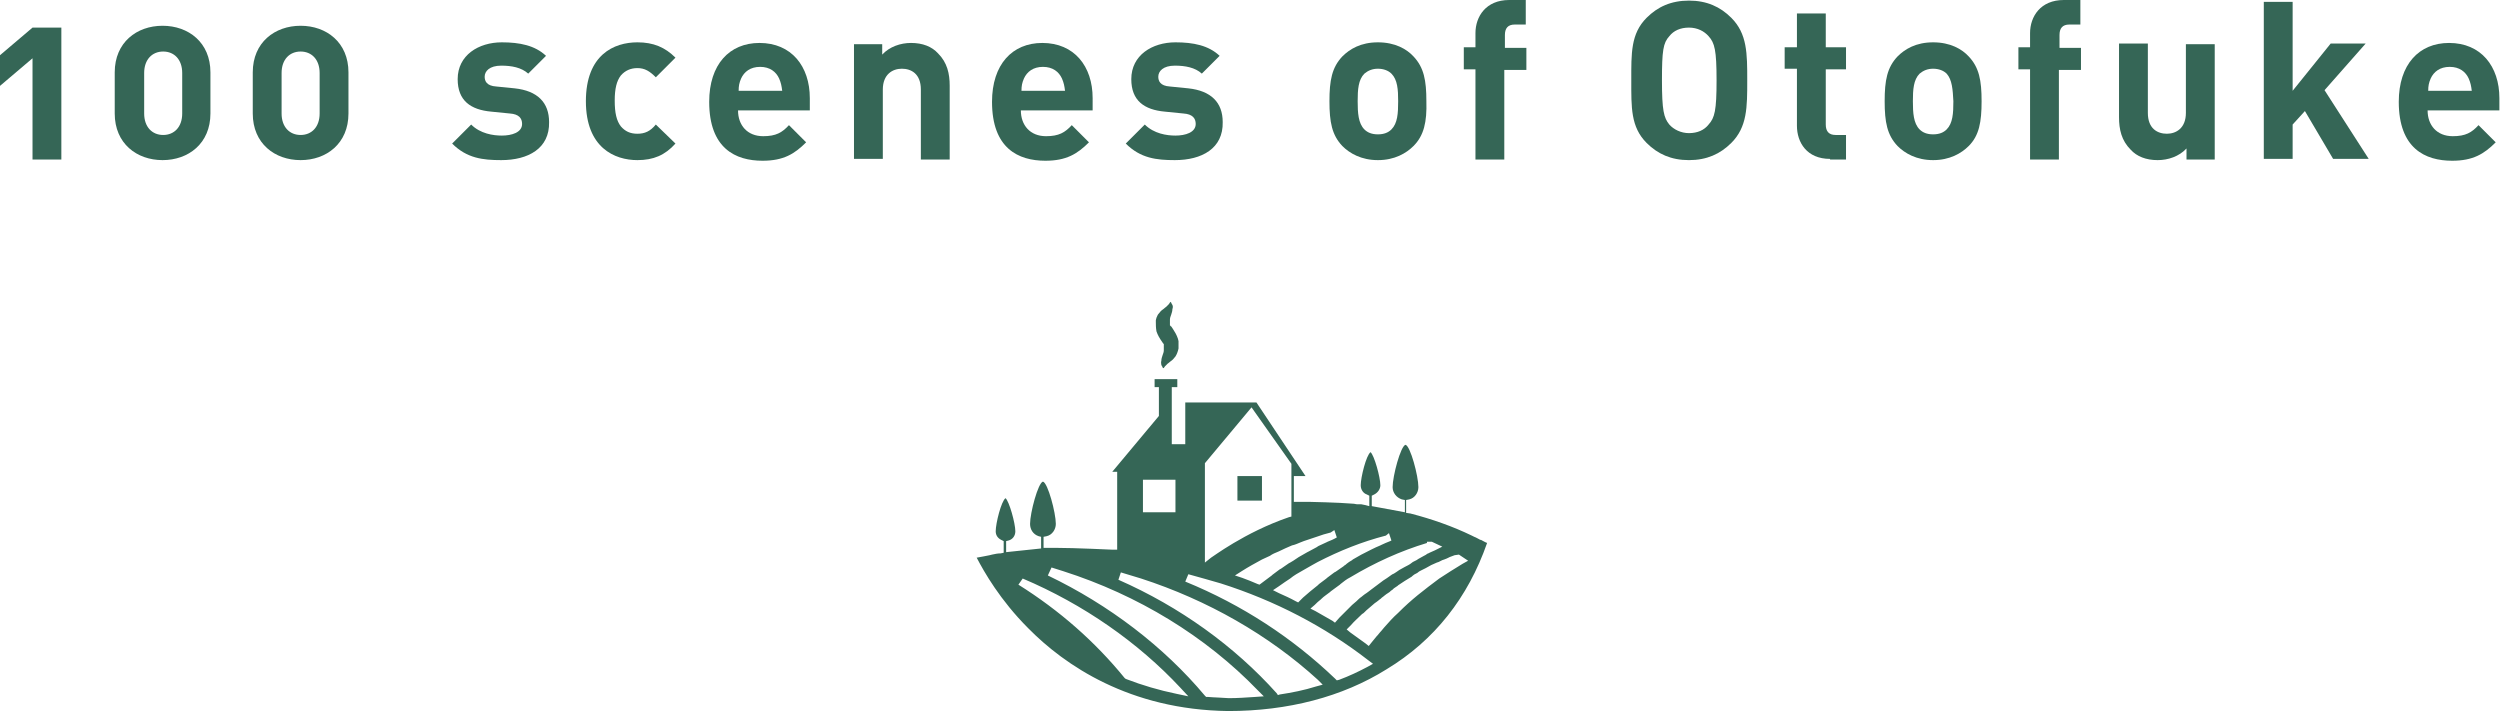 <?xml version="1.0" encoding="utf-8"?>
<!-- Generator: Adobe Illustrator 18.1.1, SVG Export Plug-In . SVG Version: 6.00 Build 0)  -->
<svg version="1.1" id="レイヤー_1" xmlns="http://www.w3.org/2000/svg" xmlns:xlink="http://www.w3.org/1999/xlink" x="0px"
	 y="0px" width="407.5px" height="115.9px" viewBox="0 0 407.5 115.9" enable-background="new 0 0 407.5 115.9"
	 xml:space="preserve">
<g>
	<g>
		<rect x="201.7" y="77.6" fill="#356656" width="4" height="4"/>
	</g>
	<path fill="#356656" d="M189.6,60c0,0,0,0-0.1-0.1c0-0.1-0.1-0.2-0.2-0.4c0-0.2-0.1-0.4,0-0.7c0-0.3,0.1-0.6,0.2-0.9
		c0.1-0.3,0.2-0.5,0.2-0.8c0-0.2,0-0.4,0-0.6l0-0.1l0,0c0-0.1,0,0.1,0,0.1l0,0l0,0l0,0l0,0c0-0.1,0-0.2,0-0.3c0,0,0-0.1,0-0.1
		c0,0,0-0.1-0.1-0.1c-0.1-0.2-0.2-0.3-0.4-0.6c-0.2-0.3-0.5-0.8-0.7-1.4c-0.1-0.6-0.1-1.1-0.1-1.5l0-0.1l0-0.2
		c0-0.1,0.1-0.3,0.1-0.4c0.1-0.2,0.2-0.5,0.3-0.6c0.3-0.4,0.5-0.6,0.8-0.8c0.2-0.2,0.4-0.3,0.5-0.4c0.1-0.1,0.3-0.3,0.4-0.4
		c0.1-0.1,0.2-0.3,0.2-0.3c0.1-0.1,0.1-0.1,0.1-0.1s0,0,0.1,0.1c0,0.1,0.1,0.2,0.2,0.4c0.1,0.2,0.1,0.4,0,0.7c0,0.3-0.1,0.6-0.2,0.9
		c-0.1,0.3-0.2,0.5-0.2,0.8c0,0.1,0,0.2,0,0.3c0,0.1,0,0.1,0,0.1l0,0.1l0,0.1l0,0.1l0,0.1l0,0c0-0.1,0,0,0-0.1l0,0l0,0l0,0l0,0.2
		c0,0,0,0.1,0.1,0.1c0,0,0,0.1,0.1,0.1c0.1,0.1,0.2,0.3,0.4,0.6c0.2,0.3,0.5,0.8,0.7,1.4c0,0.1,0.1,0.3,0.1,0.4c0,0.2,0,0.3,0,0.5
		c0,0.1,0,0.2,0,0.3l0,0l0,0l0,0l0,0c0,0,0,0.1,0,0.1l0,0.1l0,0.2c-0.1,0.5-0.3,1-0.5,1.3c-0.3,0.4-0.5,0.6-0.8,0.8
		c-0.2,0.2-0.4,0.3-0.5,0.4c-0.1,0.1-0.3,0.3-0.4,0.4c-0.1,0.1-0.2,0.3-0.2,0.3C189.7,60,189.6,60,189.6,60z"/>
	<g>
		<path fill="#356656" d="M200.2,115.9c-16.1-0.2-26.7-7.5-32.6-13.5c-4.6-4.6-7.2-9.2-8.4-11.5c0.7-0.1,1.5-0.3,2.1-0.4l0,0
			l0.4-0.1c0.5-0.1,0.9-0.2,1.4-0.2l0.5-0.1l0-0.5v-1.4l-0.4-0.2c-0.6-0.3-0.9-0.8-0.9-1.4c0-1.3,0.9-4.9,1.6-5.4
			c0.6,0.5,1.6,4.1,1.6,5.4c0,0.7-0.4,1.3-1.1,1.5l-0.4,0.1V90l5.7-0.6v-1.9l-0.4-0.1c-0.9-0.3-1.4-1.1-1.4-2c0-1.8,1.3-6.7,2.1-6.9
			c0.8,0.2,2.1,5.1,2.1,6.9c0,0.9-0.6,1.8-1.5,2l-0.5,0.1v1.8l0.7,0c0.3,0,0.8,0,1.3,0c3.1,0,9.2,0.3,9.3,0.3l0.7,0V76.9h-0.8
			l7.6-9.1v-4.7h-0.7v-1.3h3.7v1.3H191v9.3h2.2v-6.8h11.6l8,12h-1.9v4.2l0.6,0c1.1,0,1.8,0,1.8,0c0.1,0,4.9,0.1,7.2,0.3
			c0.3,0,0.5,0.1,0.8,0.1l0.2,0l0.3,0l0.1,0l0.5,0.1l0.8,0.2v-1.7l-0.4-0.2c-0.6-0.2-1-0.8-1-1.5c0-1.3,0.9-4.9,1.6-5.4
			c0.6,0.5,1.6,4.1,1.6,5.4c0,0.6-0.4,1.2-1,1.5l-0.4,0.2v1.7l5.4,1v-2l-0.5-0.1c-0.9-0.3-1.5-1.1-1.5-2c0-1.8,1.3-6.7,2.1-6.9
			c0.8,0.2,2.1,5.1,2.1,6.9c0,0.9-0.6,1.8-1.5,2l-0.5,0.1v2.1l0.7,0.1c3.5,0.9,6.9,2.1,10,3.6l0.4,0.2c0.3,0.1,0.6,0.3,1,0.5l0.1,0
			c0.4,0.2,0.7,0.4,1,0.5c-3.1,8.9-8.6,15.9-16.4,20.6C218.8,113.6,209.9,115.9,200.2,115.9z M170.8,93.8
			c10,4.8,18.9,11.6,25.6,19.6l0.2,0.2l0.3,0c1.1,0.1,2.2,0.1,3.4,0.2c0,0,0,0,0,0c1.4,0,2.8-0.1,4.3-0.2l1.4-0.1l-1-1
			c-8.5-8.8-19.5-15.5-31.7-19.4c-0.6-0.2-1.3-0.4-1.9-0.6L170.8,93.8z M166,95.3c6.7,4.2,12.5,9.3,17.3,15.2l0.1,0.1l0.2,0.1
			c2.6,1,5.3,1.8,8.2,2.4l1.9,0.4l-1.3-1.4c-6.9-7.4-15.8-13.6-25.7-17.8L166,95.3z M182.3,94.5c10,4.4,18.9,10.8,25.8,18.5l0.2,0.3
			l0.3-0.1c2-0.3,4-0.7,5.9-1.3l1.1-0.3l-0.8-0.8c-8-7.3-18-13-28.8-16.5c-1.1-0.3-2.2-0.7-3.3-1L182.3,94.5z M193.2,94.8
			c9.3,3.8,17.5,9.2,24.4,15.8l0.3,0.3l0.4-0.1c1.6-0.6,3.1-1.3,4.6-2.1l0.9-0.5l-0.8-0.6c-7.1-5.5-15.2-9.7-24-12.5
			c-1.7-0.5-3.5-1-5.3-1.5L193.2,94.8z M237.1,90.5L237.1,90.5c-0.3,0.1-0.5,0.2-0.8,0.3l-0.2,0.1c-0.2,0.1-0.4,0.2-0.7,0.3
			l-0.3,0.1c-0.2,0.1-0.4,0.2-0.6,0.3l-0.3,0.1c-0.2,0.1-0.9,0.4-0.9,0.4c-0.2,0.1-0.9,0.5-0.9,0.5c-0.2,0.1-0.4,0.2-0.6,0.3
			l-0.2,0.1c-0.2,0.1-0.4,0.2-0.6,0.4l-0.2,0.1c-0.2,0.1-0.4,0.2-0.6,0.4l-0.1,0.1c-0.8,0.5-1.5,0.9-2.2,1.4l-0.1,0.1
			c-0.2,0.1-0.4,0.3-0.6,0.4l-0.2,0.2c-0.2,0.1-0.4,0.3-0.5,0.4l-0.3,0.2c-0.2,0.1-0.8,0.6-0.8,0.6c-0.2,0.1-0.3,0.3-0.5,0.4
			c0,0-0.6,0.5-0.8,0.6c0,0-0.6,0.5-0.7,0.6c0,0-0.6,0.5-0.7,0.6l-0.2,0.2c-0.2,0.2-0.3,0.3-0.5,0.4l-0.1,0.1
			c-0.6,0.6-1.2,1.1-1.7,1.7l-0.7,0.7l0.6,0.5c0.8,0.6,1.7,1.2,2.5,1.8l0.5,0.4l0.4-0.5c0.3-0.4,0.6-0.7,0.9-1.1l0.1-0.1
			c0.2-0.2,0.3-0.4,0.5-0.6l0.1-0.1c0.2-0.2,0.3-0.4,0.5-0.6c0.7-0.8,1.5-1.7,2.3-2.4l0.1-0.1c1-1,2-1.9,3.1-2.8
			c1.1-0.9,2.3-1.8,3.5-2.7c1.2-0.8,2.5-1.6,3.8-2.4l0.9-0.5l-0.9-0.6l-0.3-0.2l-0.3-0.2L237.1,90.5L237.1,90.5L237.1,90.5z
			 M220.1,94.1c-0.6,0.3-1.1,0.7-1.6,1.1l-0.1,0.1c-0.5,0.4-1,0.7-1.5,1.1l-0.1,0.1c-0.5,0.4-1,0.7-1.4,1.1l-0.1,0.1
			c-0.4,0.3-0.7,0.6-1,0.9l-0.7,0.6l0.8,0.4c0.9,0.5,1.9,1.1,2.8,1.6l0.4,0.3l0.7-0.8l0.4-0.4l0.3-0.3c0.1-0.1,0.6-0.6,0.7-0.7
			l0.7-0.7c0.2-0.2,0.5-0.4,0.7-0.6c0,0,0.6-0.6,0.8-0.7c0,0,0.6-0.5,0.8-0.6c0,0,0.7-0.5,0.8-0.6l0.4-0.3l0.4-0.3l0.4-0.3l0.8-0.6
			c0.2-0.1,0.9-0.6,0.9-0.6c0.3-0.2,0.5-0.4,0.8-0.5c0,0,0.8-0.5,0.9-0.6l0.9-0.5c0,0,0.8-0.4,0.9-0.5l0.4-0.3l0.6-0.3l0.3-0.2
			c0.2-0.1,0.9-0.5,0.9-0.5c0.2-0.1,0.4-0.2,0.5-0.3c0.1-0.1,0.3-0.1,0.4-0.2c0.3-0.1,0.6-0.3,0.9-0.4l1.2-0.6l-1.7-0.8h-0.8l0,0.2
			C228.3,89.8,224.1,91.7,220.1,94.1L220.1,94.1z M225.9,87.3c-3.9,1-7.6,2.5-11.1,4.3c-0.3,0.2-0.6,0.3-0.9,0.5
			c-0.5,0.3-0.9,0.5-1.4,0.8c-0.9,0.5-1.6,0.9-2.2,1.4c-0.3,0.2-0.6,0.4-0.9,0.6c-0.3,0.2-0.7,0.5-1,0.7l-0.9,0.6l1,0.5
			c0.9,0.4,1.8,0.8,2.7,1.3l0.4,0.2l0.8-0.8c0.8-0.7,1.5-1.3,2.4-2l0.2-0.2c0.4-0.3,0.8-0.6,1.2-0.9l0.1-0.1
			c0.4-0.3,0.8-0.6,1.2-0.9l0.2-0.1c0.4-0.3,0.9-0.6,1.3-0.9l0.1-0.1c0.2-0.1,0.3-0.2,0.4-0.3l0.4-0.3c0.2-0.1,0.3-0.2,0.5-0.3
			l0.1-0.1c0.5-0.3,0.9-0.5,1.4-0.8l0.2-0.1c1-0.5,1.9-1,2.9-1.4l0.2-0.1c0.4-0.2,0.9-0.4,1.4-0.6l0.2-0.1l-0.4-1.2L225.9,87.3z
			 M216.9,86.8c-0.8,0.2-1.5,0.4-2.3,0.7l-0.3,0.1c-0.8,0.3-1.6,0.5-2.3,0.8c-0.5,0.2-0.9,0.4-1.4,0.5c-0.7,0.3-1.4,0.6-2.2,1
			c-0.5,0.2-1,0.4-1.4,0.7c-0.4,0.2-0.9,0.4-1.3,0.6c-1.1,0.6-2.2,1.2-3.3,1.9l-1.1,0.7l1.2,0.4c0.8,0.3,1.6,0.6,2.5,1l0.3,0.1
			l0.8-0.6c0.4-0.3,0.8-0.6,1.2-0.9l0.1-0.1c0.4-0.3,0.8-0.6,1.2-0.9l0.2-0.1c0.4-0.3,0.9-0.6,1.3-0.9l0.2-0.1
			c0.2-0.1,0.3-0.2,0.5-0.3l0.9-0.6c0.5-0.3,0.9-0.5,1.4-0.8l0.2-0.1c0.4-0.2,0.9-0.5,1.3-0.7l0.3-0.2c0.4-0.2,0.9-0.4,1.3-0.6
			l0.2-0.1c0.5-0.2,1-0.4,1.5-0.7l-0.4-1.2L216.9,86.8z M196.4,75.5v16.2l1-0.8c0.1,0,5.4-4.1,12.7-6.6l0.4-0.1v-8.6l-6.5-9.2
			L196.4,75.5z M186.3,83.5h5.3v-5.3h-5.3V83.5z"/>
	</g>
</g>
<g>
	<g>
		<path fill="#356656" d="M5.3,25.9V9.5L0,14V9l5.3-4.5h4.7v21.5H5.3z"/>
		<path fill="#356656" d="M26.5,26.1c-4.2,0-7.8-2.7-7.8-7.6v-6.7c0-4.9,3.6-7.6,7.8-7.6c4.2,0,7.8,2.7,7.8,7.6v6.7
			C34.3,23.4,30.7,26.1,26.5,26.1z M29.7,11.9c0-2.2-1.3-3.5-3.1-3.5c-1.8,0-3.1,1.3-3.1,3.5v6.6c0,2.2,1.3,3.5,3.1,3.5
			c1.8,0,3.1-1.3,3.1-3.5V11.9z"/>
		<path fill="#356656" d="M49,26.1c-4.2,0-7.8-2.7-7.8-7.6v-6.7c0-4.9,3.6-7.6,7.8-7.6c4.2,0,7.8,2.7,7.8,7.6v6.7
			C56.8,23.4,53.2,26.1,49,26.1z M52.1,11.9c0-2.2-1.3-3.5-3.1-3.5c-1.8,0-3.1,1.3-3.1,3.5v6.6c0,2.2,1.3,3.5,3.1,3.5
			c1.8,0,3.1-1.3,3.1-3.5V11.9z"/>
		<path fill="#356656" d="M81.7,26.1c-3,0-5.6-0.3-8-2.7l3.1-3.1c1.5,1.5,3.6,1.8,5,1.8c1.6,0,3.3-0.5,3.3-1.9c0-0.9-0.5-1.6-2-1.7
			l-3-0.3c-3.4-0.3-5.5-1.8-5.5-5.3c0-3.9,3.4-6,7.2-6c2.9,0,5.4,0.5,7.2,2.2l-2.9,2.9c-1.1-1-2.7-1.3-4.4-1.3
			c-1.9,0-2.7,0.9-2.7,1.8c0,0.7,0.3,1.5,1.9,1.6l3,0.3c3.7,0.4,5.6,2.3,5.6,5.5C89.6,24.2,86.1,26.1,81.7,26.1z"/>
		<path fill="#356656" d="M103.9,26.1c-3.7,0-8.4-2-8.4-9.6c0-7.6,4.6-9.6,8.4-9.6c2.6,0,4.5,0.8,6.2,2.5l-3.2,3.2
			c-1-1-1.8-1.5-3-1.5c-1.1,0-2,0.4-2.7,1.2c-0.7,0.9-1,2.2-1,4.1c0,2,0.3,3.3,1,4.2c0.7,0.8,1.5,1.2,2.7,1.2c1.2,0,2.1-0.4,3-1.5
			l3.2,3.1C108.4,25.3,106.5,26.1,103.9,26.1z"/>
		<path fill="#356656" d="M120.3,18c0,2.4,1.5,4.2,4.1,4.2c2.1,0,3.1-0.6,4.2-1.8l2.8,2.8c-1.9,1.9-3.7,3-7.1,3
			c-4.4,0-8.7-2-8.7-9.6c0-6.1,3.3-9.6,8.2-9.6c5.2,0,8.2,3.8,8.2,9V18H120.3z M127,12.8c-0.5-1.1-1.5-1.9-3.1-1.9
			c-1.6,0-2.6,0.8-3.1,1.9c-0.3,0.7-0.4,1.2-0.4,2h7.1C127.4,14,127.3,13.5,127,12.8z"/>
		<path fill="#356656" d="M150.1,25.9V14.6c0-2.6-1.6-3.4-3.1-3.4s-3.1,0.9-3.1,3.4v11.3h-4.7V7.2h4.6v1.7c1.2-1.3,3-1.9,4.7-1.9
			c1.9,0,3.4,0.6,4.4,1.7c1.5,1.5,1.9,3.3,1.9,5.3v12H150.1z"/>
		<path fill="#356656" d="M166.4,18c0,2.4,1.5,4.2,4.1,4.2c2.1,0,3.1-0.6,4.2-1.8l2.8,2.8c-1.9,1.9-3.7,3-7.1,3
			c-4.4,0-8.7-2-8.7-9.6c0-6.1,3.3-9.6,8.2-9.6c5.2,0,8.2,3.8,8.2,9V18H166.4z M173.1,12.8c-0.5-1.1-1.5-1.9-3.1-1.9
			c-1.6,0-2.6,0.8-3.1,1.9c-0.3,0.7-0.4,1.2-0.4,2h7.1C173.5,14,173.4,13.5,173.1,12.8z"/>
		<path fill="#356656" d="M191.5,26.1c-3,0-5.6-0.3-8-2.7l3.1-3.1c1.5,1.5,3.6,1.8,5,1.8c1.6,0,3.3-0.5,3.3-1.9c0-0.9-0.5-1.6-2-1.7
			l-3-0.3c-3.4-0.3-5.5-1.8-5.5-5.3c0-3.9,3.4-6,7.2-6c2.9,0,5.4,0.5,7.2,2.2l-2.9,2.9c-1.1-1-2.7-1.3-4.4-1.3
			c-1.9,0-2.7,0.9-2.7,1.8c0,0.7,0.3,1.5,1.9,1.6l3,0.3c3.7,0.4,5.6,2.3,5.6,5.5C199.4,24.2,195.9,26.1,191.5,26.1z"/>
		<path fill="#356656" d="M230.4,23.8c-1.2,1.2-3.1,2.3-5.8,2.3s-4.6-1.1-5.8-2.3c-1.7-1.8-2.1-3.9-2.1-7.3c0-3.4,0.4-5.5,2.1-7.3
			c1.2-1.2,3-2.3,5.8-2.3s4.7,1.1,5.8,2.3c1.7,1.8,2.1,3.9,2.1,7.3C232.6,19.9,232.1,22.1,230.4,23.8z M226.8,12
			c-0.5-0.5-1.3-0.8-2.2-0.8s-1.6,0.3-2.2,0.8c-1,1-1.1,2.6-1.1,4.5c0,1.9,0.1,3.6,1.1,4.6c0.5,0.5,1.2,0.8,2.2,0.8s1.7-0.3,2.2-0.8
			c1-1,1.1-2.6,1.1-4.6C227.9,14.6,227.8,13,226.8,12z"/>
		<path fill="#356656" d="M245.2,11.3v14.7h-4.7V11.3h-1.9V7.7h1.9V5.4c0-2.7,1.7-5.4,5.5-5.4h2.7v4h-1.8c-1.1,0-1.6,0.6-1.6,1.7
			v2.1h3.5v3.6H245.2z"/>
		<path fill="#356656" d="M282.2,23.3c-1.8,1.8-4,2.8-6.9,2.8c-2.9,0-5.1-1-6.9-2.8c-2.6-2.6-2.5-5.8-2.5-10.2
			c0-4.4-0.1-7.6,2.5-10.2c1.8-1.8,4-2.8,6.9-2.8c2.9,0,5.1,1,6.9,2.8c2.6,2.6,2.6,5.8,2.6,10.2C284.8,17.5,284.8,20.7,282.2,23.3z
			 M278.5,5.9c-0.7-0.8-1.8-1.4-3.2-1.4c-1.4,0-2.5,0.5-3.2,1.4c-1,1.1-1.2,2.3-1.2,7.2c0,4.9,0.3,6.1,1.2,7.2
			c0.7,0.8,1.9,1.4,3.2,1.4c1.4,0,2.5-0.5,3.2-1.4c1-1.1,1.3-2.3,1.3-7.2C279.8,8.2,279.5,7,278.5,5.9z"/>
		<path fill="#356656" d="M298.3,25.9c-3.8,0-5.4-2.7-5.4-5.4v-9.3h-2V7.7h2V2.2h4.7v5.5h3.3v3.6h-3.3v9c0,1.1,0.5,1.7,1.6,1.7h1.7
			v4H298.3z"/>
		<path fill="#356656" d="M320.9,23.8c-1.2,1.2-3.1,2.3-5.8,2.3s-4.6-1.1-5.8-2.3c-1.7-1.8-2.1-3.9-2.1-7.3c0-3.4,0.4-5.5,2.1-7.3
			c1.2-1.2,3-2.3,5.8-2.3s4.7,1.1,5.8,2.3c1.7,1.8,2.1,3.9,2.1,7.3C323,19.9,322.6,22.1,320.9,23.8z M317.3,12
			c-0.5-0.5-1.3-0.8-2.2-0.8s-1.6,0.3-2.2,0.8c-1,1-1.1,2.6-1.1,4.5c0,1.9,0.1,3.6,1.1,4.6c0.5,0.5,1.2,0.8,2.2,0.8s1.7-0.3,2.2-0.8
			c1-1,1.1-2.6,1.1-4.6C318.3,14.6,318.2,13,317.3,12z"/>
		<path fill="#356656" d="M335.6,11.3v14.7h-4.7V11.3H329V7.7h1.9V5.4c0-2.7,1.7-5.4,5.5-5.4h2.7v4h-1.8c-1.1,0-1.6,0.6-1.6,1.7v2.1
			h3.5v3.6H335.6z"/>
		<path fill="#356656" d="M356.4,25.9v-1.7c-1.2,1.3-3,1.9-4.7,1.9c-1.9,0-3.4-0.6-4.4-1.7c-1.5-1.5-1.9-3.3-1.9-5.3v-12h4.7v11.3
			c0,2.6,1.6,3.4,3.1,3.4s3.1-0.9,3.1-3.4V7.2h4.7v18.8H356.4z"/>
		<path fill="#356656" d="M380.3,25.9l-4.6-7.8l-2,2.2v5.6h-4.7V0.3h4.7v14.5l6.2-7.7h5.7l-6.7,7.6l7.2,11.2H380.3z"/>
		<path fill="#356656" d="M395.7,18c0,2.4,1.5,4.2,4.1,4.2c2.1,0,3.1-0.6,4.2-1.8l2.8,2.8c-1.9,1.9-3.7,3-7.1,3
			c-4.4,0-8.7-2-8.7-9.6c0-6.1,3.3-9.6,8.2-9.6c5.2,0,8.2,3.8,8.2,9V18H395.7z M402.4,12.8c-0.5-1.1-1.5-1.9-3.1-1.9
			c-1.6,0-2.6,0.8-3.1,1.9c-0.3,0.7-0.4,1.2-0.4,2h7.1C402.8,14,402.7,13.5,402.4,12.8z"/>
	</g>
</g>
</svg>
